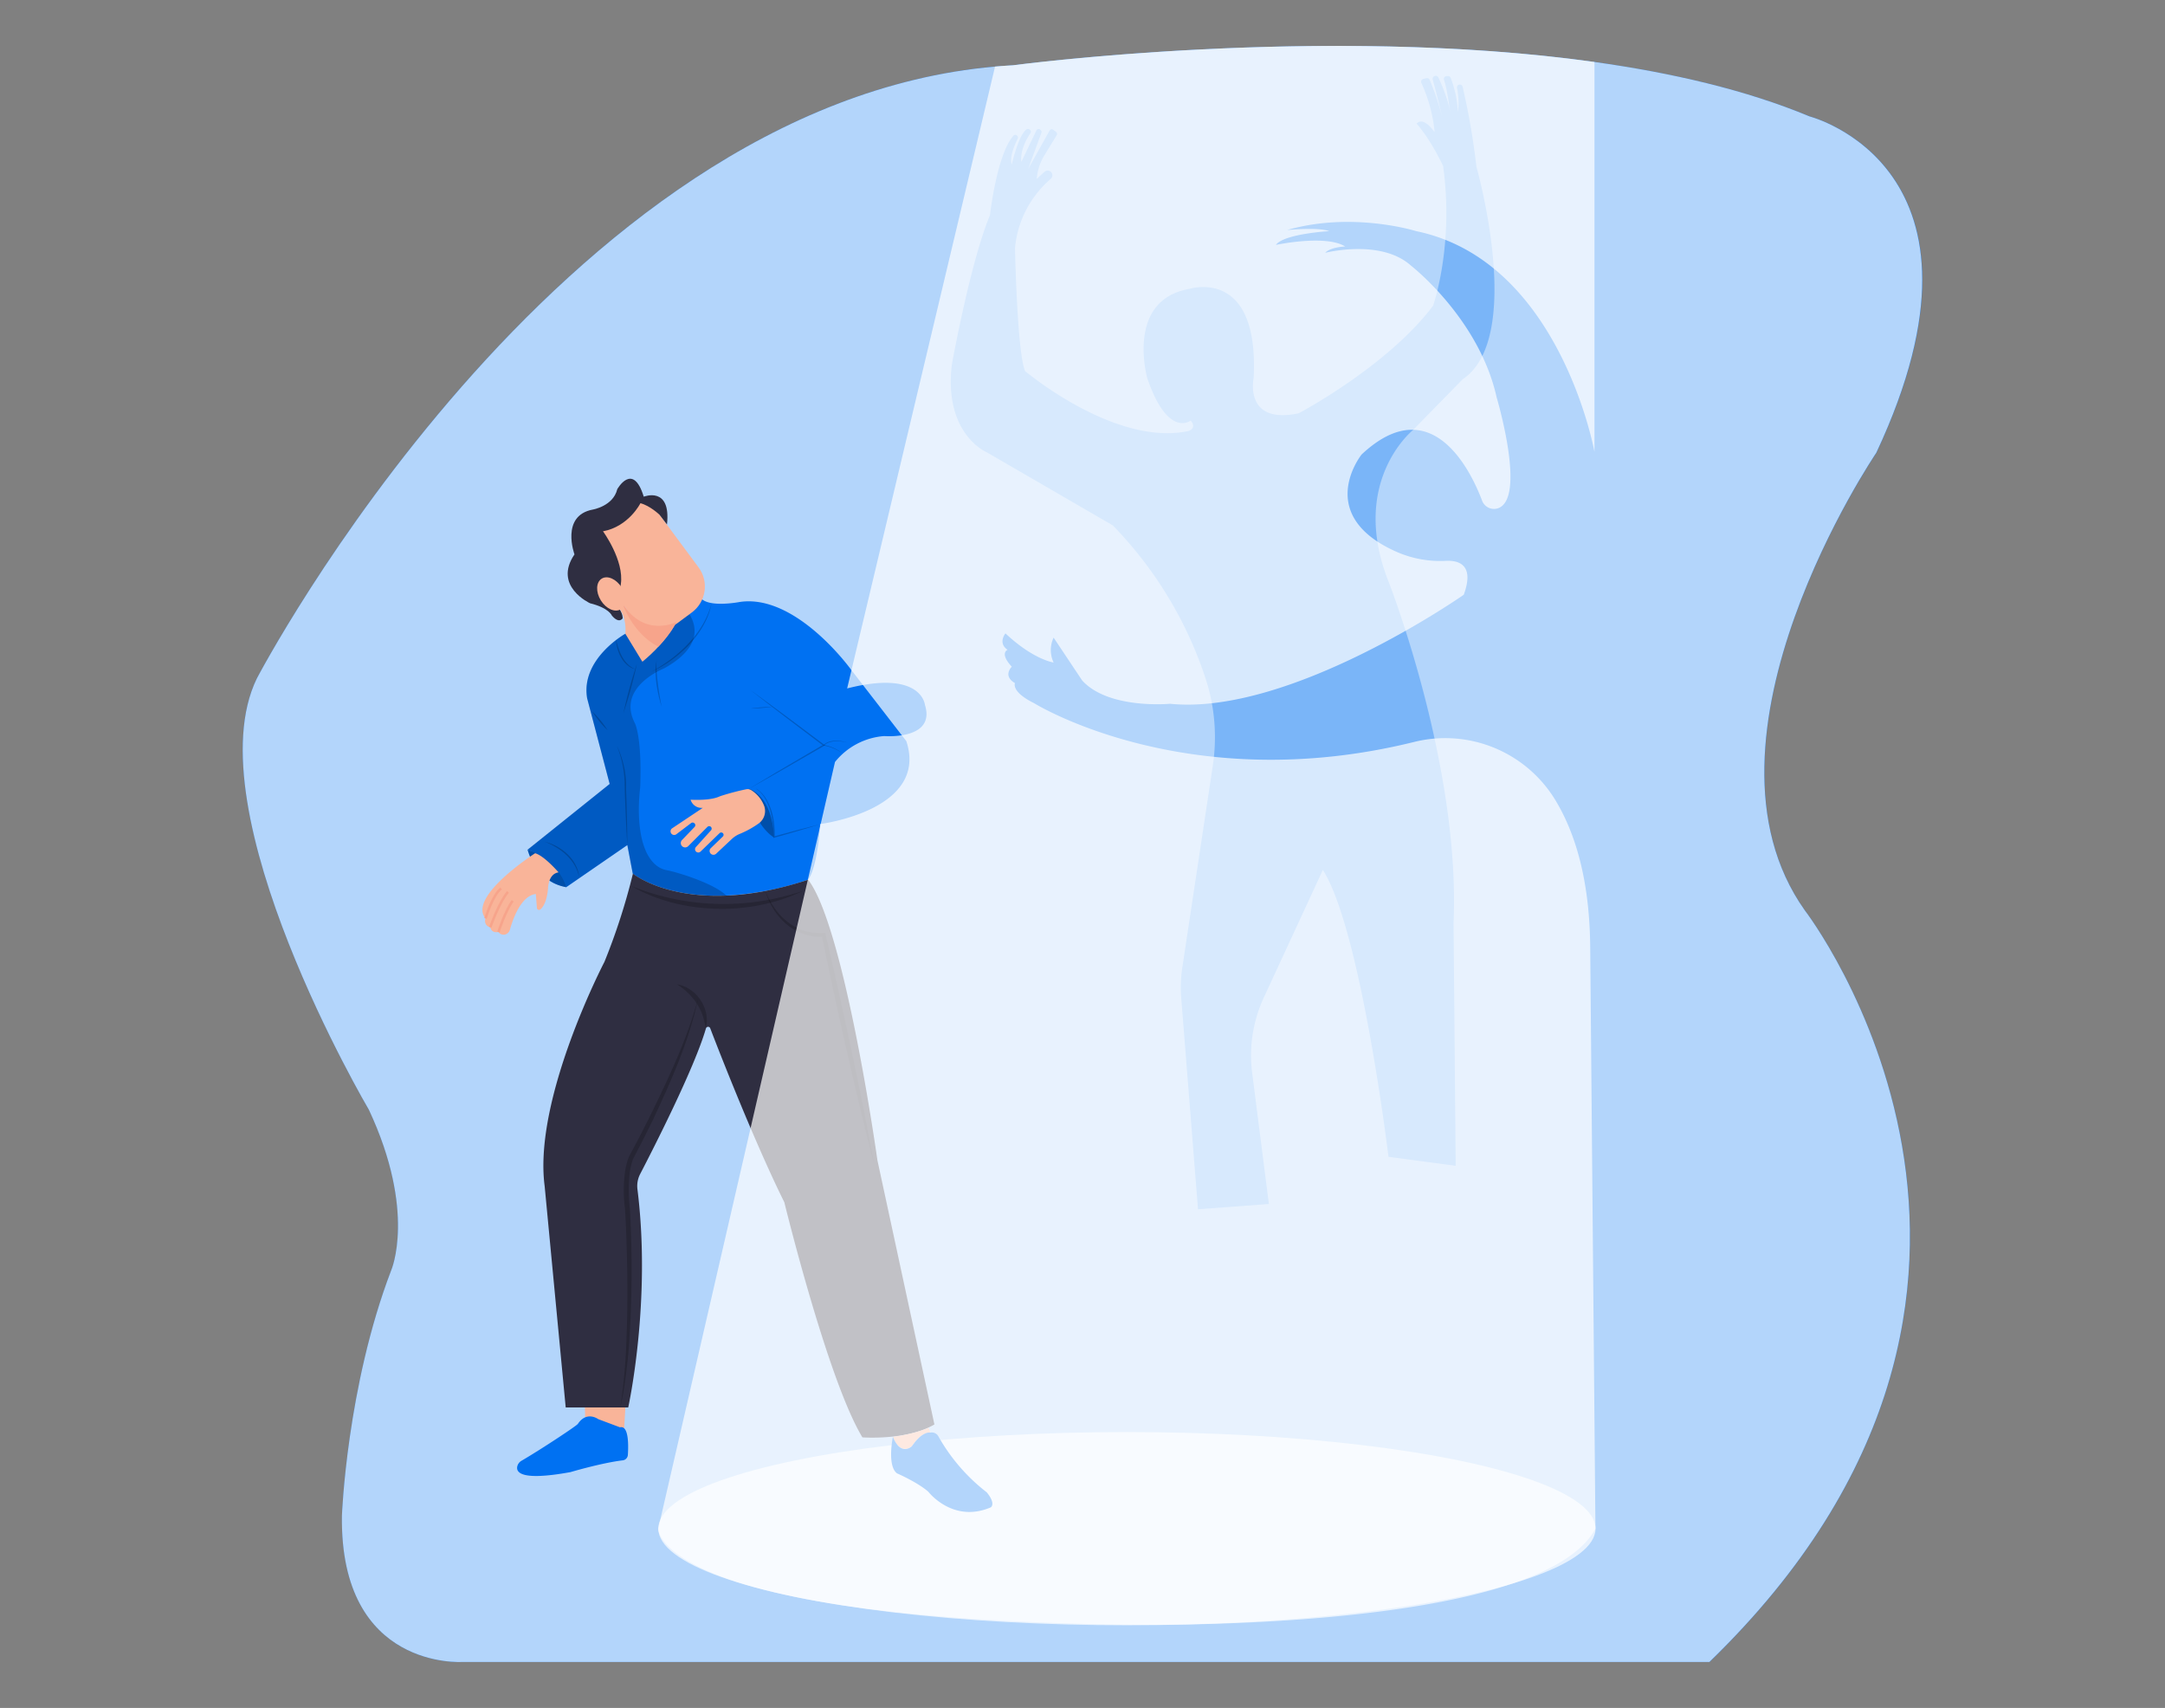  <!DOCTYPE svg PUBLIC "-//W3C//DTD SVG 1.1//EN" "http://www.w3.org/Graphics/SVG/1.1/DTD/svg11.dtd">
<svg xmlns="http://www.w3.org/2000/svg" width="865.76" height="682.89" viewBox="0 0 865.76 682.89">
<rect x="0" y="0" width="865.76" height="682.89" fill="#808080" stroke="none"/>
<defs>
<style xmlns="http://www.w3.org/1999/xhtml">*, ::after, ::before { box-sizing: border-box; }
img, svg { vertical-align: middle; }
</style>
<style xmlns="http://www.w3.org/1999/xhtml">*, body, html { -webkit-font-smoothing: antialiased; }
img, svg { max-width: 100%; }
</style>
</defs>
<path d="M185,664.5s-49.1,3.4-48.25-58.45c0,0,1.91-51.64,19.72-98.17,0,0,10.17-23.27-8.91-64.13,0,0-70.58-119.73-44.83-172.5,0,0,123-235.49,302.36-245.14,0,0,204.11-27.24,318.57,20.43,0,0,80.11,20.43,26.7,134.48,0,0-77.55,114.06-28.61,183,0,0,116.36,150.73-38.15,300.5Z" fill="#0071f2" data-primary="true"/>
<path d="M721.73,364s116.36,150.73-38.15,300.5l-498.6,0s-49.1,3.4-48.25-58.45c0,0,1.91-51.64,19.72-98.17,0,0,10.17-23.27-8.91-64.12,0,0-70.58-119.74-44.82-172.51,0,0,119.77-229.23,295.19-244.63q3.55-.32,7.16-.51S528.8,9.6,637.61,24.78c30.95,4.32,60.69,11.2,86,21.76,0,0,80.11,20.43,26.7,134.49C750.34,181,672.79,295.08,721.73,364Z" fill="#fff" opacity="0.7"/>
<ellipse cx="450.64" cy="611.21" rx="187.39" ry="38.62" fill="#fff" opacity="0.7"/>
<path d="M476.14,168.17s-9.1,7.2-17.36-16.93c0,0-8.88-31.32,16.93-35.76,0,0,27.94-8.89,25.61,35.76,0,0-4,18.63,18,14,0,0,35.34-18.62,53.75-43,0,0,8.47-23.91,4-55.87,0,0-4.65-10.15-10.58-16.93,0,0,2.33-3.38,7.2,3.39a60.74,60.74,0,0,0-5.31-19.66,1.16,1.16,0,0,1,.78-1.62l1.24-.29a1.15,1.15,0,0,1,1.33.68,105.47,105.47,0,0,1,4.92,14.54s-2.5-10.35-3.73-14.66a1.17,1.17,0,0,1,.68-1.39l.13-.05a1.15,1.15,0,0,1,1.48.59c1.16,2.51,4.11,9.25,4.61,13.82,0,0-.85-8.15-2.39-12.89a1.15,1.15,0,0,1,1.1-1.5h.52a1.15,1.15,0,0,1,1.07.73A43.37,43.37,0,0,1,583,44.8a28.47,28.47,0,0,0-.36-9.64,1.16,1.16,0,0,1,1.14-1.37h0a1.15,1.15,0,0,1,1.12.89,282.34,282.34,0,0,1,5.5,31.92s19.47,68.35-5.5,85.07l-19.85,20.27s-25.65,20.57-9.78,60.57c0,0,28.79,73.43,26,136.49l.85,97.14-26.88-3.6s-11-90.78-26.24-114.7l-23.63,51.07a54.92,54.92,0,0,0-4.64,30l6.69,52.49-28.36,2.11-6.69-84.28a54.16,54.16,0,0,1,.44-12.53L485,306a75.23,75.23,0,0,0-2.91-34.71A159,159,0,0,0,445,210.08l-50.37-29.21s-17.35-7.19-14-35.13c0,0,7.4-41.05,15.23-59.68,0,0,2.75-24.35,9.39-31.81a1,1,0,0,1,1.5,0h0A1,1,0,0,1,407,55.4c-.95,1.87-3.44,7.24-2.4,10.35,0,0,2.59-11.65,5.86-14a1,1,0,0,1,1.2,0l.14.09a1,1,0,0,1,.25,1.42c-1.28,1.87-4.14,6.67-3.64,11.46l6-12.52a1,1,0,0,1,1.61-.34l.14.12a1,1,0,0,1,.29,1.13l-5.26,14.36,8.52-15.25a1,1,0,0,1,1.53-.31l1.06.82a1,1,0,0,1,.25,1.36l-4.89,8a21.33,21.33,0,0,0-3.08,9.42h0l3.09-2.81a1.9,1.9,0,0,1,2.81.28h0a1.9,1.9,0,0,1-.31,2.57,41.38,41.38,0,0,0-14.21,27,11.23,11.23,0,0,0-.05,1.42c.13,5.53,1.08,41.36,4,48.38,0,0,36.19,30.48,65.6,23.92C475.5,172.2,478.68,171.14,476.14,168.17Z" fill="#0071f2" opacity="0.32" data-primary="true"/>
<polygon points="233.8 559.22 234.07 569.27 248.19 575.25 249.55 571.99 250.37 557.87 233.8 559.22" fill="#f9b499"/>
<path d="M211,339.79s3,12.77,15.48,14.94C226.47,354.73,224.7,343.46,211,339.79Z" fill="#0071f2" data-primary="true"/>
<path d="M211,339.79s3,12.77,15.48,14.94C226.47,354.73,224.7,343.46,211,339.79Z" opacity="0.3"/>
<path d="M328,329.47c-1.36,19-4.89,22.27-4.89,22.27a120.11,120.11,0,0,1-32.7,6.34c-25.34,1-37.37-8.78-37.37-8.78l-2.17-11.41-24.44,16.84c-3.8-11.41-15.48-14.94-15.48-14.94l32.86-26.34-9-34.22c-2.72-15.75,15.2-25.8,15.2-25.8l21.59-10.91,8.18-4.14c2.34,5,16.13,2.29,16.13,2.29,22.54-3.26,44.27,26.88,44.27,26.88l22.26,28.79C371.49,324,328,329.47,328,329.47Z" fill="#0071f2" data-primary="true"/>
<path d="M299.52,315.35c7.1-4.3,15.11-9.05,22.28-13.24l7.46-4.37,0,.44c-9.57-7.22-20-15.1-29.44-22.48,9.7,7,20.17,14.86,29.76,22.06l.33.24-.35.2c-9.69,5.61-20.25,11.71-30,17.15Z" opacity="0.2"/>
<path d="M300.06,283.31a71.36,71.36,0,0,1,8.88-.73,71.36,71.36,0,0,1-8.88.73Z" opacity="0.2"/>
<path d="M338.9,296.88c-3-.62-7-1.07-9.41,1.18l-.07-.22a17.26,17.26,0,0,1,7.58,3.39,19.55,19.55,0,0,0-7.88-3.18c2.45-2.53,6.69-2.05,9.78-1.17Z" opacity="0.2"/>
<path d="M302.51,315.35c3.44,2.19,5.29,6.15,6.33,10,.11.47.36,1.52.44,2s.24,1.55.3,2c.09.89.15,1.78.22,2.68l0,2.68-.34-.27c5.88-1.63,12.62-3.45,18.54-4.9-4.22,1.34-9.51,2.88-13.79,4.11l-4.61,1.31-.34.1c0-.13,0-2.79,0-3-.29-5.84-1.82-13-6.76-16.63Z" opacity="0.2"/>
<path d="M309.57,334.9s-8.69-4.88-10.05-19.55C299.52,315.35,308.75,317.8,309.57,334.9Z" fill="#0071f2" data-primary="true"/>
<path d="M309.57,334.9s-8.69-4.88-10.05-19.55C299.52,315.35,308.75,317.8,309.57,334.9Z" opacity="0.3"/>
<path d="M290.45,358.08c-25.39,1-37.43-8.78-37.43-8.78l-2.18-11.41-24.48,16.84c-3.81-11.41-15.51-14.94-15.51-14.94l32.92-26.34-9-34.22c-2.72-15.75,15.23-25.8,15.23-25.8l21.63-10.91a7.67,7.67,0,0,1,4.29,3.44c2.82,4.83,4.3,13.18-10.41,21.32,0,0-19,7.34-11.7,21.73,0,0,2.87,4.94,2.23,24.78,0,.74-.08,1.47-.16,2.21-.48,4.4-2,23.34,6.76,30.15a9.3,9.3,0,0,0,4,1.78C271.2,348.81,285.59,353.26,290.45,358.08Z" opacity="0.2"/>
<path d="M214,341.15s-27.16,17.38-19.83,26.07a2.55,2.55,0,0,0,1.9,3.53s.27,2.45,3.26,1.9a2.49,2.49,0,0,0,2.85.94,2.78,2.78,0,0,0,1.74-1.92c.89-3.25,4.18-13.54,10.35-14.22l.44,5.59a.83.83,0,0,0,1.34.59c1.1-.89,2.61-3.06,3.1-8.36,0,0,0-5.88,4.23-6.47C223.36,348.8,217.78,342.24,214,341.15Z" fill="#f9b499"/>
<path d="M194.15,367.22s2.72-9.23,6.25-12" fill="none" stroke="#f7a48b" stroke-miterlimit="10"/>
<path d="M196.05,370.75s3.53-10.05,7.06-14.12" fill="none" stroke="#f7a48b" stroke-miterlimit="10"/>
<path d="M199.31,372.65s2.72-8.42,5.7-12.49" fill="none" stroke="#f7a48b" stroke-miterlimit="10"/>
<path d="M284.55,241.15c-1.09,6.25-4.62,11.86-8.84,16.5a49.73,49.73,0,0,1-15.3,11,71.09,71.09,0,0,0,7.91-5.1c7.43-5.61,13.89-13.23,16.23-22.39Z" opacity="0.2"/>
<path d="M246.29,255.61c1,4.08,2.46,8.48,6,11a10.08,10.08,0,0,0,1.61.9,6.88,6.88,0,0,1-1.75-.67c-3.83-2.21-5.58-7.06-5.86-11.27Z" opacity="0.2"/>
<path d="M249.28,285.21a189.37,189.37,0,0,1,5.43-19.83,189.37,189.37,0,0,1-5.43,19.83Z" opacity="0.2"/>
<path d="M262.59,263.75a26.58,26.58,0,0,0,0,4.72,105.06,105.06,0,0,0,1.54,11.69c.14.77.29,1.55.41,2.33-1.67-5.42-3.18-13.16-1.9-18.74Z" opacity="0.2"/>
<path d="M236.79,284.39A43,43,0,0,1,243,292a43.39,43.39,0,0,1-6.24-7.61Z" opacity="0.2"/>
<path d="M246.84,298.51A37.5,37.5,0,0,1,250.36,313c0,.72,0,1.76,0,2.49.27,7.46.48,14.94.5,22.4q-.33-5-.55-9.95c-.2-4.95-.47-10-.52-14.93a42.48,42.48,0,0,0-3-14.5Z" opacity="0.2"/>
<path d="M217.78,336.53c6.68,1.65,13.08,7,13.85,14.13a18.7,18.7,0,0,0-.79-2.47c-2.21-5.68-7.52-9.53-13.06-11.66Z" opacity="0.2"/>
<path d="M303.41,329.23a37.68,37.68,0,0,1-7.67,4.22,10.34,10.34,0,0,0-3.08,2l-6.3,5.91a1.55,1.55,0,0,1-2,.09h0a1.54,1.54,0,0,1-.12-2.33l4.81-4.64a.94.94,0,0,0-.42-1.6h0a.94.94,0,0,0-.89.24l-7.6,7.37a1.29,1.29,0,0,1-1.88-.09h0a1.29,1.29,0,0,1,0-1.7l6.08-6.73a1,1,0,0,0-.19-1.48h0a1,1,0,0,0-1.25.12l-7.69,7.7a1.75,1.75,0,0,1-2.47,0h0a1.75,1.75,0,0,1,0-2.45l5-5.21a1,1,0,0,0-.17-1.57h0a1,1,0,0,0-1.19,0l-5.9,4.47a1.45,1.45,0,0,1-2.18-.51h0a1.45,1.45,0,0,1,.49-1.86L281.05,323a4.58,4.58,0,0,1-4.89-3.26s7.11.49,11.08-1.09c.52-.21,1-.41,1.58-.58a98.19,98.19,0,0,1,9.64-2.51,2.76,2.76,0,0,1,2.05.43,12.79,12.79,0,0,1,5.16,6.48A6.12,6.12,0,0,1,303.41,329.23Z" fill="#f9b499"/>
<path d="M373.66,569.54c-11.14,6.52-28.79,5.16-28.79,5.16-13.85-22.81-31.23-94-31.23-94C301.8,456.83,287.78,421,284,411.11a.9.9,0,0,0-1.7.08c-4.59,15.87-21.19,48.38-26.31,58.23a10.43,10.43,0,0,0-1.08,6.11c5.64,45-3.69,87.22-3.69,87.22h-25l-8.42-88.53c-4.62-35,23.9-89.62,23.9-89.62a252.24,252.24,0,0,0,11.4-35.3s22.27,18.19,70.07,2.44c14.66,19,27.7,112.16,27.7,112.16Z" fill="#2f2e41" data-secondary="true"/>
<g opacity="0.2">
<path d="M279.15,399.27c-3.56,17-10.84,33.06-18.18,48.76l-3.88,7.78-4,7.72a28,28,0,0,0-1.31,5.78,59.21,59.21,0,0,0,.11,13.89c.05,1,.19,3.69.23,4.75a433,433,0,0,1-.62,50.31c-.43,5.58-1.35,13.21-2.28,18.74-.39,2.06-.83,4.11-1.24,6.16a215.76,215.76,0,0,0,2.43-25c.76-16.7.54-33.45-.21-50.16-.06-1-.2-3.66-.26-4.66a55.28,55.28,0,0,1-.06-14.31,27.62,27.62,0,0,1,1.56-6.41L255.5,455l3.93-7.72c7.57-15.47,15.24-31.32,19.72-48Z"/>
</g>
<g opacity="0.2">
<path d="M270.73,393.56c6.84,1.14,12.16,7.87,11.9,14.77a17,17,0,0,1-.37,2.86c-.27-.94-.36-1.87-.61-2.76-1.35-6.32-5.5-11.42-10.92-14.87Z"/>
</g>
<g opacity="0.2">
<path d="M252.17,354.13a98.07,98.07,0,0,0,64.53,3.42c1.42-.42,2.84-.81,4.27-1.19-2.73,1.11-5.45,2.36-8.27,3.25a81.43,81.43,0,0,1-13,3c-1.54.15-5.18.66-6.68.65-14.05.71-28.63-2-40.83-9.17Z"/>
</g>
<g opacity="0.2">
<path d="M306.17,356.46c2.67,6.8,7.77,13,14.79,15.51a24.93,24.93,0,0,0,9.05,1q2.75,11.71,5.36,23.46c5.09,22.87,9.95,45.79,14.12,68.85-3.93-15.12-7.51-30.32-11-45.56s-6.76-30.49-9.89-45.79l.81.61c-11.34.69-20.17-7.66-23.27-18.06Z"/>
</g>
<path d="M251.08,581.68c.25-3.84.37-11.88-3.16-11l-8.69-3.26s-4.59-3.43-8.15,1.9c-.52.79-14.7,10.17-22.52,14.73a3.54,3.54,0,0,0-1.69,2.19c-.58,2.39,1.25,6,21.23,2.36,0,0,12.6-3.73,20.93-4.71A2.33,2.33,0,0,0,251.08,581.68Z" fill="#0071f2" data-primary="true"/>
<path d="M357.05,574.52s2.49,7.52,7.65,3.71c0,0,3.26-5.7,7.33-5.43l-.7-1.92S366.23,573.26,357.05,574.52Z" fill="#f9b499"/>
<path d="M357.05,574.52s-2.4,11.59,1.67,14.58c0,0,8.15,3.53,12.5,7.33,0,0,9.77,12.76,25,6.25,0,0,2.17-1.36-1.63-6a74.45,74.45,0,0,1-19.28-22.27A3,3,0,0,0,372,572.8s-3-.81-7.33,5.43C364.7,578.23,360.26,582.49,357.05,574.52Z" fill="#0071f2" data-primary="true"/>
<rect x="241.17" y="198.51" width="33.07" height="53.81" rx="12.89" transform="translate(-83.56 197.88) rotate(-36.56)" fill="#f9b499"/>
<path d="M241.13,212.43s8.55,11.63,7.13,21.16l-1.35,8.85s2.1,2.3,2.1,4.75c0,0-1.36,2.44-4.35-1.09,0,0-1.08-3-8.69-4.89,0,0-14.93-6.79-6.24-19.55,0,0-5.71-15.48,7.33-17.92,0,0,8.15-1.36,9.78-8.15,0,0,6.24-11.14,10.59,3,0,0,11-4.39,9.29,11.11l-3-3.9s-3.76-3.61-7.62-4.6C256.13,201.19,251.45,210.52,241.13,212.43Z" fill="#2f2e41" data-secondary="true"/>
<path d="M246.91,242.44s3.73,3.12,3.18,11l6.79,11.14s9.27-7.28,13.6-15.86c0,0-10.94,5.95-19.87-5.12l-3-4.27Z" fill="#f9b499"/>
<path d="M248.92,241.3s3.83,11.84,14.32,17.28c0,0,5.08-5.37,7.24-9.87C270.48,248.71,257.79,255.24,248.92,241.3Z" fill="#f7a48b"/>
<ellipse cx="244.12" cy="236.19" rx="4.89" ry="7.2" transform="matrix(0.85, -0.53, 0.53, 0.85, -88.25, 166.1)" fill="#f9b499"/>
<path d="M638,611.21c-23,42.68-192,38.32-192,38.32-184-3-182.78-38.32-182.78-38.32l70.68-306.54a27.89,27.89,0,0,1,19.68-10.37s20.74,1.7,16.29-12.48c0,0-1.27-14.18-31.11-6.56L397.91,26.62q3.55-.32,7.16-.51S528.8,9.6,637.61,24.78V180.66s-13.76-76.39-71.32-88.25c0,0-25.4-8-51.64-.42,0,0,12.07-1.27,16.93.42,0,0-18.2,1.06-21.37,5.51,0,0,19.89-4.24,27.72.63,0,0-5.88.21-8,2.53.69-.17,22.39-5.53,34.26,5.09,0,0,27.3,21.16,34.29,52.69,0,0,12.17,40.74.4,44.41a5.08,5.08,0,0,1-6.22-3.13C588.77,189.8,573,155,544.49,181.72c0,0-19.6,24.42,14.51,39.15a43.28,43.28,0,0,0,19.21,3.37c5.27-.25,11.49,1.66,7.13,13.56,0,0-69.2,48.46-117.46,43.59,0,0-24.54,2.33-35.12-9.31l-11.43-17.14a11.57,11.57,0,0,0,0,9.95s-8-1.06-19.26-11.64c0,0-3.17,3.81.85,6.56,0,0-3.39,1.27,1.69,6.77,0,0-3.81,3.6,1.27,6.56,0,0-1.69,3.39,7.62,8,0,0,61,38,151.94,15.53a51.51,51.51,0,0,1,56.3,22.86c7.94,12.91,14,31.85,14.17,59.59Z" fill="#fff" opacity="0.7"/>
</svg>